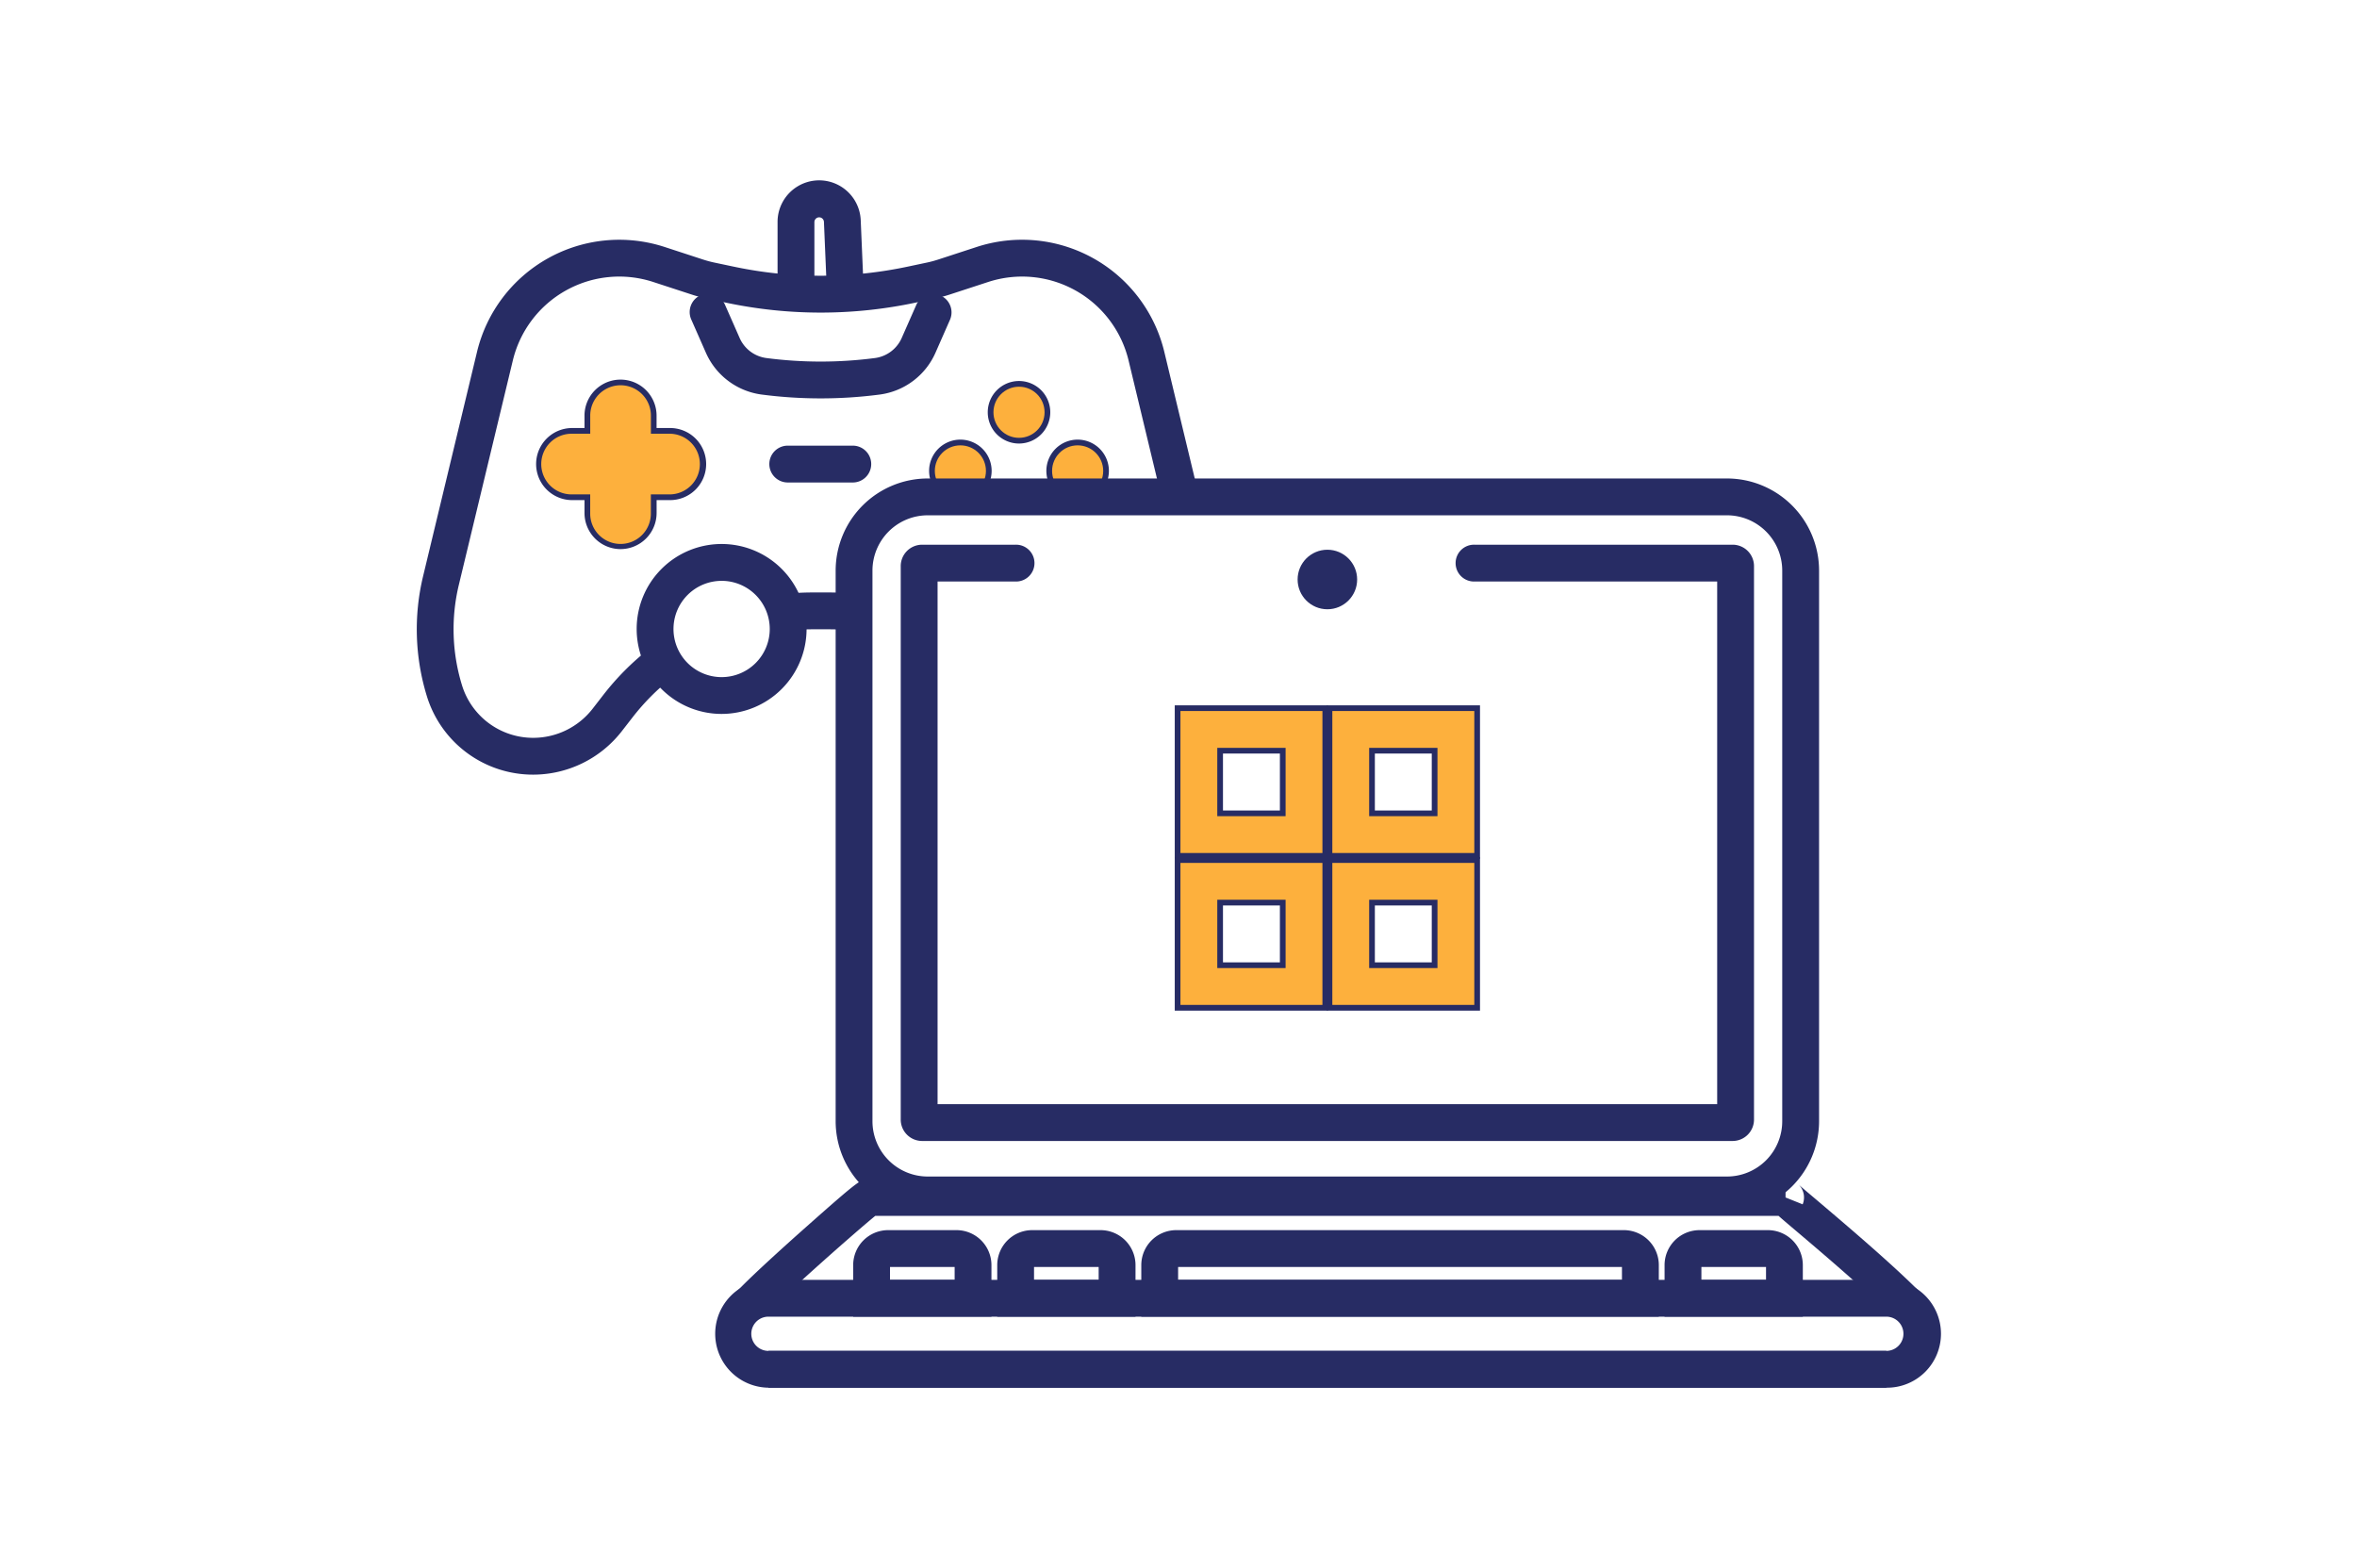 <svg id="Слой_1" data-name="Слой 1" xmlns="http://www.w3.org/2000/svg" viewBox="0 0 2480 1650"><defs><style>.cls-1{fill:#272c64;}.cls-2{fill:#fdb03d;}</style></defs><path class="cls-1" d="M704.51,456.33H684.87V436.69a31.92,31.92,0,0,0-63.83,0v19.64H601.4a31.92,31.92,0,0,0-31.91,31.92h0a31.91,31.91,0,0,0,31.91,31.91H621V539.8a31.92,31.92,0,1,0,63.83,0V520.16h19.64a31.92,31.92,0,0,0,31.92-31.91h0A31.92,31.92,0,0,0,704.51,456.33Z"/><path class="cls-1" d="M653,577.72A38,38,0,0,1,615,539.8V526.16H601.4a37.92,37.92,0,0,1,0-75.83H615V436.69a37.92,37.92,0,0,1,75.83,0v13.64h13.64a37.92,37.92,0,1,1,0,75.83H690.87V539.8A38,38,0,0,1,653,577.72ZM601.4,462.33a25.92,25.92,0,0,0,0,51.83H627V539.8a25.92,25.92,0,1,0,51.83,0V514.16h25.64a25.92,25.92,0,1,0,0-51.83H678.87V436.69a25.92,25.92,0,0,0-51.83,0v25.64Z"/><circle class="cls-1" cx="1072.19" cy="433.75" r="26.89"/><path class="cls-1" d="M1072.19,466.64a32.89,32.89,0,1,1,32.89-32.89A32.92,32.92,0,0,1,1072.19,466.64Zm0-53.78a20.89,20.89,0,1,0,20.89,20.89A20.91,20.91,0,0,0,1072.19,412.86Z"/><circle class="cls-1" cx="1133.88" cy="495.44" r="26.89"/><path class="cls-1" d="M1133.88,528.33a32.9,32.9,0,1,1,32.89-32.89A32.93,32.93,0,0,1,1133.88,528.33Zm0-53.79a20.9,20.9,0,1,0,20.89,20.9A20.92,20.92,0,0,0,1133.88,474.54Z"/><circle class="cls-1" cx="1010.5" cy="495.44" r="26.89"/><path class="cls-1" d="M1010.5,528.33a32.9,32.9,0,1,1,32.89-32.89A32.93,32.93,0,0,1,1010.5,528.33Zm0-53.79a20.9,20.9,0,1,0,20.89,20.9A20.92,20.92,0,0,0,1010.5,474.54Z"/><path class="cls-1" d="M1242.05,897.45h149.39V748.06H1242.05Zm38.75-110.63h71.89V858.7H1280.8Z"/><path class="cls-1" d="M1397.44,903.45H1236.05V742.06h161.39Zm-149.39-12h137.39V754.06H1248.05Zm110.64-26.75H1274.8V780.82h83.89Zm-71.89-12h59.89V792.82H1286.8Z"/><path class="cls-1" d="M1401.86,748.06V897.45h149.38V748.06ZM1512.49,858.7h-71.88V786.82h71.88Z"/><path class="cls-1" d="M1557.24,903.45H1395.86V742.06h161.38Zm-149.38-12h137.38V754.06H1407.86Zm110.63-26.75h-83.88V780.82h83.88Zm-71.88-12h59.88V792.82h-59.88Z"/><path class="cls-1" d="M1242.05,1057.26h149.39V907.87H1242.05Zm38.75-110.64h71.89v71.88H1280.8Z"/><path class="cls-1" d="M1397.44,1063.26H1236.05V901.87h161.39Zm-149.39-12h137.39V913.87H1248.05Zm110.64-26.75H1274.8V940.62h83.89Zm-71.89-12h59.89V952.62H1286.8Z"/><path class="cls-1" d="M1401.86,1057.26h149.38V907.87H1401.86Zm38.75-110.64h71.88v71.88h-71.88Z"/><path class="cls-1" d="M1557.24,1063.26H1395.86V901.87h161.38Zm-149.38-12h137.38V913.87H1407.86Zm110.63-26.75h-83.88V940.62h83.88Zm-71.88-12h59.88V952.62h-59.88Z"/><path class="cls-2" d="M704.51,456.33H684.87V436.69a31.92,31.92,0,0,0-63.83,0v19.64H601.4a31.92,31.92,0,0,0-31.91,31.92h0a31.91,31.91,0,0,0,31.91,31.91H621V539.8a31.92,31.92,0,1,0,63.83,0V520.16h19.64a31.92,31.92,0,0,0,31.92-31.91h0A31.92,31.92,0,0,0,704.51,456.33Z"/><circle class="cls-2" cx="1072.19" cy="433.75" r="26.89"/><circle class="cls-2" cx="1133.88" cy="495.44" r="26.89"/><circle class="cls-2" cx="1010.5" cy="495.44" r="26.89"/><path class="cls-1" d="M561.25,815A116.83,116.83,0,0,1,449,732a238.8,238.8,0,0,1-3.86-125.64l56.76-236.11A153.93,153.93,0,0,1,699.32,259.85l40.51,13.23a115.48,115.48,0,0,0,12,3.21l20.07,4.23a442,442,0,0,0,183.21,0l20-4.23a117.38,117.38,0,0,0,12-3.21l40.5-13.23a153.93,153.93,0,0,1,197.46,110.36l34.53,143.6L1222,522.87l-34.53-143.61a115.19,115.19,0,0,0-147.75-82.58l-40.5,13.23a156.53,156.53,0,0,1-16.09,4.31l-20,4.22a480.66,480.66,0,0,1-199.2,0l-20-4.23a152.47,152.47,0,0,1-16.08-4.3l-40.5-13.23a115.19,115.19,0,0,0-147.76,82.58L482.77,615.37A200,200,0,0,0,486,720.61a78.27,78.27,0,0,0,75.25,55.66,79.2,79.2,0,0,0,62.22-30.51l11.24-14.5a278.1,278.1,0,0,1,48.51-48.76L707.09,713a239.83,239.83,0,0,0-41.74,42L654.1,769.49A118.22,118.22,0,0,1,561.25,815Z"/><path class="cls-1" d="M826.49,663.76l-4.57-38.48a280.51,280.51,0,0,1,32.9-1.95h17.39c9.15,0,18.39.46,27.44,1.36l-3.83,38.56c-7.78-.77-15.73-1.16-23.61-1.16H854.82A241.71,241.71,0,0,0,826.49,663.76Z"/><path class="cls-1" d="M863.52,419.14a478.45,478.45,0,0,1-62.25-4.05,74.83,74.83,0,0,1-58.45-43.79l-15.5-35.18a19.37,19.37,0,1,1,35.45-15.63l15.51,35.19a35.87,35.87,0,0,0,28,21,441,441,0,0,0,114.44,0,35.87,35.87,0,0,0,28-21l15.51-35.19a19.38,19.38,0,0,1,35.46,15.63L984.21,371.3a74.83,74.83,0,0,1-58.45,43.79A478.3,478.3,0,0,1,863.52,419.14Z"/><path class="cls-1" d="M870.15,309.1l-3.21-75.53a5,5,0,0,0-10.05.22v74.48H818.14V233.79a43.77,43.77,0,0,1,87.51-1.87l3.22,75.52Z"/><path class="cls-1" d="M759.29,751.12a89.39,89.39,0,1,1,89.38-89.38A89.48,89.48,0,0,1,759.29,751.12Zm0-140a50.64,50.64,0,1,0,50.63,50.64A50.69,50.69,0,0,0,759.29,611.1Z"/><path class="cls-1" d="M897.74,507.62H829.3a19.38,19.38,0,1,1,0-38.75h68.44a19.38,19.38,0,0,1,0,38.75Z"/><circle class="cls-1" cx="1396.65" cy="609.69" r="31.32"/><path class="cls-1" d="M1817.14,1276.57h-841a97,97,0,0,1-96.88-96.88V600.27a97,97,0,0,1,96.88-96.87h841A97,97,0,0,1,1914,600.27v579.42A97,97,0,0,1,1817.14,1276.57Zm-841-734.42A58.18,58.18,0,0,0,918,600.27v579.42a58.19,58.19,0,0,0,58.12,58.13h841a58.19,58.19,0,0,0,58.12-58.13V600.27a58.18,58.18,0,0,0-58.12-58.12Z"/><path class="cls-1" d="M1984.77,1460H808.51a56.74,56.74,0,0,1,0-113.47H1984.77a56.74,56.74,0,1,1,0,113.47ZM808.51,1385.27a18,18,0,0,0,0,36H1984.77a18,18,0,1,0,0-36Z"/><path class="cls-1" d="M1043.18,1385.27H897.71V1331a36.81,36.81,0,0,1,36.77-36.77h71.93a36.81,36.81,0,0,1,36.77,36.77Zm-106.72-38.75h68V1333h-68Z"/><path class="cls-1" d="M1194.75,1385.27H1049.28V1331a36.81,36.81,0,0,1,36.77-36.77H1158a36.82,36.82,0,0,1,36.77,36.77ZM1088,1346.52h68V1333h-68Z"/><path class="cls-1" d="M1896.91,1385.27H1751.44V1331a36.81,36.81,0,0,1,36.77-36.77h71.93a36.81,36.81,0,0,1,36.77,36.77Zm-106.72-38.75h68V1333h-68Z"/><path class="cls-1" d="M1745.34,1385.27H1200.85V1331a36.81,36.81,0,0,1,36.77-36.77h471a36.81,36.81,0,0,1,36.77,36.77Zm-505.74-38.75h467V1333h-467Z"/><path class="cls-1" d="M1990.77,1384.9c-28.8-28.79-78.48-70.85-105.18-93.45-5.78-4.9-10.47-8.87-14.21-12.22H920.93c-19.1,15.52-93.33,80.83-116.77,105.36l-28-26.77c17.4-18.22,56.61-53.27,72.66-67.49,56.26-49.86,57.16-49.86,65.76-49.86h964.15v19.38l18,7.23a19.14,19.14,0,0,0-4-20.59c1.52,1.45,9.51,8.22,18,15.38,27.12,23,77.61,65.7,107.53,95.63Z"/><rect class="cls-1" x="808.51" y="1421.24" width="1176.26" height="38.75"/><path class="cls-2" d="M1242.05,897.45h149.39V748.06H1242.05Zm38.75-110.63h71.89V858.7H1280.8Z"/><path class="cls-2" d="M1401.86,748.06V897.45h149.38V748.06ZM1512.49,858.7h-71.88V786.82h71.88Z"/><path class="cls-2" d="M1242.05,1057.26h149.39V907.87H1242.05Zm38.75-110.64h71.89v71.88H1280.8Z"/><path class="cls-2" d="M1401.86,1057.26h149.38V907.87H1401.86Zm38.75-110.64h71.88v71.88h-71.88Z"/><path class="cls-1" d="M1823.28,1200.43H970a22.52,22.52,0,0,1-22.26-22.71V595.78A22.51,22.51,0,0,1,970,573.08h98.64a19.38,19.38,0,1,1,0,38.75H986.5v549.85h820.29V611.83h-255.4a19.38,19.38,0,1,1,0-38.75h271.89a22.51,22.51,0,0,1,22.26,22.7v581.94A22.52,22.52,0,0,1,1823.28,1200.43Zm0-588.6h0Z"/></svg>